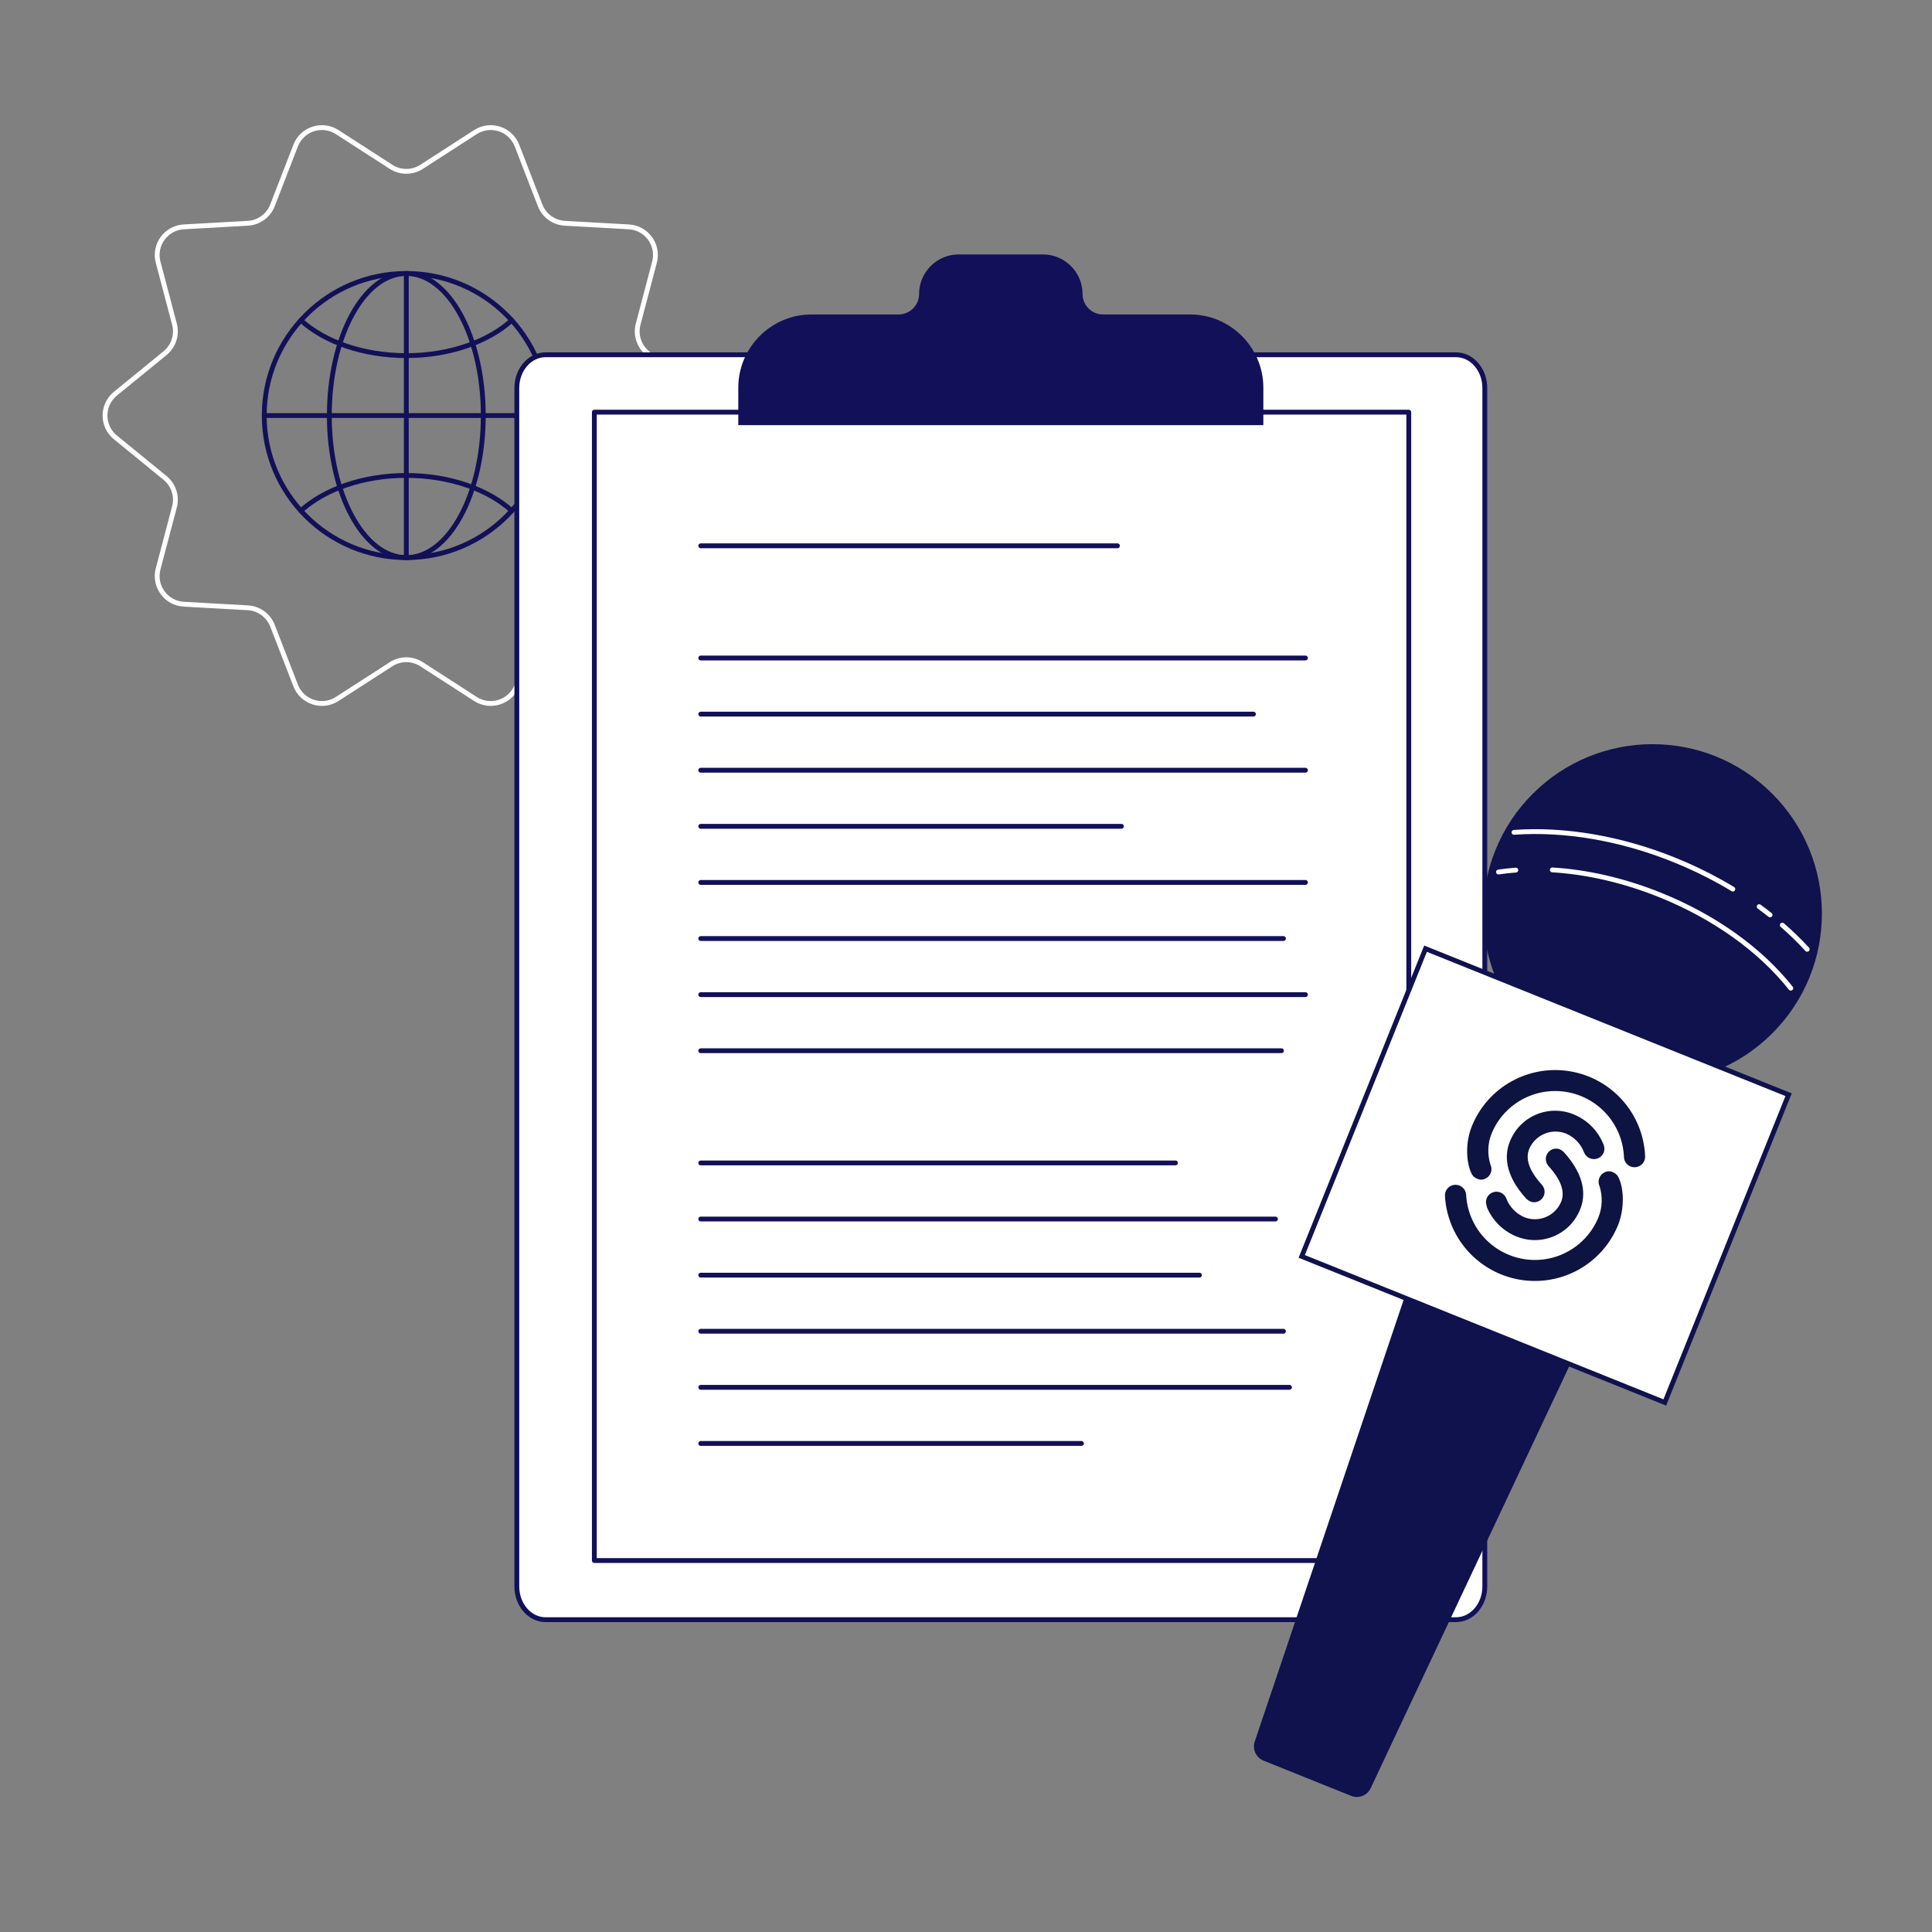 <?xml version="1.0" encoding="UTF-8"?>
<svg id="Layer_4" data-name="Layer 4" xmlns="http://www.w3.org/2000/svg" width="800" height="800" viewBox="0 0 800 800">
  <rect x="0" y="0" width="800" height="800" fill="#808080" stroke="none"/>
  <defs>
    <style>
      .cls-1 {
        stroke: #0f124d;
        stroke-miterlimit: 10;
        stroke-width: 2px;
      }

      .cls-1, .cls-2 {
        fill: #fff;
      }

      .cls-2, .cls-3, .cls-4 {
        stroke-linecap: round;
        stroke-linejoin: round;
        stroke-width: 2px;
      }

      .cls-2, .cls-4, .cls-5 {
        stroke: #121058;
      }

      .cls-3 {
        stroke: #fff;
      }

      .cls-3, .cls-4 {
        fill: none;
      }

      .cls-5 {
        fill: #121058;
        stroke-miterlimit: 10;
      }

      .cls-6 {
        fill: #0f124d;
      }

      .cls-6, .cls-7 {
        stroke-width: 0px;
      }

      .cls-7 {
        fill: #0d1442;
      }
    </style>
  </defs>
  <g>
    <path class="cls-3" d="m47.777,163.027l20.561-16.788c3.543-2.893,5.069-7.589,3.903-12.011l-6.767-25.667c-1.882-7.14,3.258-14.21,10.63-14.623l26.504-1.482c4.573-.256,8.573-3.163,10.228-7.434l9.582-24.735c2.67-6.892,10.993-9.596,17.204-5.589l22.297,14.385c3.851,2.484,8.799,2.484,12.649-0l22.297-14.385c6.21-4.007,14.534-1.303,17.204,5.589l9.582,24.735c1.654,4.271,5.655,7.178,10.228,7.434l26.504,1.482c7.372.412,12.512,7.483,10.63,14.623l-6.767,25.667c-1.166,4.423.36,9.118,3.903,12.011l20.561,16.788c5.717,4.668,5.717,13.406-0,18.074l-20.561,16.788c-3.543,2.893-5.069,7.589-3.903,12.011l6.767,25.667c1.882,7.14-3.258,14.21-10.63,14.623l-26.504,1.482c-4.573.256-8.573,3.163-10.228,7.434l-9.582,24.735c-2.67,6.892-10.993,9.596-17.204,5.589l-22.297-14.385c-3.851-2.484-8.799-2.484-12.649 0l-22.297,14.385c-6.21,4.007-14.534,1.303-17.204-5.589l-9.582-24.735c-1.654-4.271-5.655-7.178-10.228-7.434l-26.504-1.482c-7.372-.412-12.512-7.483-10.63-14.623l6.767-25.667c1.166-4.423-.36-9.118-3.903-12.011l-20.561-16.788c-5.717-4.668-5.717-13.406 0-18.074Z"/>
    <g>
      <circle class="cls-4" cx="168.243" cy="172.064" r="58.828"/>
      <ellipse class="cls-4" cx="168.243" cy="172.064" rx="31.875" ry="58.828"/>
      <path class="cls-4" d="m124.573,211.48c9.796-8.85,25.707-14.606,43.67-14.606,17.964,0,33.875,5.756,43.671,14.607"/>
      <path class="cls-4" d="m124.573,132.648c9.796,8.85,25.707,14.606,43.67,14.606,17.964,0,33.875-5.756,43.671-14.607"/>
      <line class="cls-4" x1="109.416" y1="172.064" x2="227.071" y2="172.064"/>
      <line class="cls-4" x1="168.244" y1="230.891" x2="168.244" y2="113.236"/>
    </g>
  </g>
  <g>
    <path class="cls-2" d="m614.821,160.638v496.28c0,7.603-5.333,13.759-11.937,13.759H225.949c-6.603,0-11.937-6.156-11.937-13.759V160.638c0-7.567,5.333-13.74,11.937-13.74h376.934c6.604,0,11.937,6.173,11.937,13.74Z"/>
    <g>
      <rect class="cls-2" x="246.107" y="170.672" width="337.236" height="475.519"/>
      <line class="cls-4" x1="290.164" y1="226.006" x2="462.713" y2="226.006"/>
      <line class="cls-4" x1="290.164" y1="272.468" x2="540.559" y2="272.468"/>
      <line class="cls-4" x1="290.164" y1="295.699" x2="519.027" y2="295.699"/>
      <line class="cls-4" x1="290.164" y1="318.93" x2="540.559" y2="318.93"/>
      <line class="cls-4" x1="290.164" y1="342.161" x2="464.369" y2="342.161"/>
      <line class="cls-4" x1="290.164" y1="365.392" x2="540.559" y2="365.392"/>
      <line class="cls-4" x1="290.164" y1="388.623" x2="531.449" y2="388.623"/>
      <line class="cls-4" x1="290.164" y1="411.854" x2="540.559" y2="411.854"/>
      <line class="cls-4" x1="290.164" y1="435.085" x2="530.621" y2="435.085"/>
      <line class="cls-4" x1="290.164" y1="481.547" x2="486.729" y2="481.547"/>
      <line class="cls-4" x1="290.164" y1="504.778" x2="528.137" y2="504.778"/>
      <line class="cls-4" x1="290.164" y1="528.009" x2="496.667" y2="528.009"/>
      <line class="cls-4" x1="290.164" y1="551.24" x2="531.449" y2="551.24"/>
      <line class="cls-4" x1="290.164" y1="574.471" x2="533.934" y2="574.471"/>
      <line class="cls-4" x1="290.164" y1="597.702" x2="447.806" y2="597.702"/>
    </g>
    <path class="cls-5" d="m522.623,160.517v15.026h-216.412v-15.026c0-16.393,13.41-29.803,29.803-29.803h36.067c4.963,0,8.993-4.024,8.993-8.993,0-4.36,1.783-8.333,4.658-11.208,2.875-2.875,6.848-4.658,11.208-4.658h34.956c8.726,0,15.866,7.14,15.866,15.866,0,2.481,1.009,4.734,2.634,6.359,1.625,1.631,3.871,2.634,6.359,2.634h36.067c16.393,0,29.803,13.41,29.803,29.803Z"/>
  </g>
  <g>
    <circle class="cls-6" cx="684.276" cy="378.282" r="70.136" transform="translate(-67.066 594.652) rotate(-45)"/>
    <path class="cls-6" d="m691.347,477.422l-78.928-31.754h0l-92.859,275.462c-1.074,3.185.524,6.655,3.643,7.909l36.261,14.588c3.118,1.255,6.674-.142,8.105-3.183l123.778-263.023h0l-0.0 0Z"/>
    <rect class="cls-1" x="571.148" y="405.758" width="137.353" height="162.045" transform="translate(-50.585 898.685) rotate(-68.085)"/>
    <path class="cls-3" d="m620.481,361.083c2.358-.349,4.757-.613,7.192-.794m84.967,5.024c-6.161-3.448-12.656-6.557-19.419-9.278-22.25-8.951-45.328-12.874-66.313-11.38m90.614,23.503c-1.602-.972-3.23-1.921-4.882-2.845m20.297,13.532c-1.47-1.163-2.973-2.305-4.505-3.424m19.894,17.665c-3.185-3.472-6.63-6.82-10.31-10.025m-95.233-22.852c14.465.868,29.689,4.368,44.591,10.363,22.449,9.031,41.494,22.643,54.153,38.619"/>
    <g>
      <path class="cls-7" d="m670.173,487.493c-.466-.975-1.294-1.73-2.308-2.105-.525-.256-1.103-.389-1.687-.386-.586.001-1.162.14-1.684.401-.525.239-.998.58-1.389,1.002-.393.422-.698.917-.896,1.458-.2.541-.29,1.116-.267,1.691.025.576.162,1.141.405,1.665,1.319,4.18,1.166,8.682-.432,12.76-2.425,6.002-6.833,10.994-12.494,14.148-5.66,3.153-12.233,4.281-18.629,3.194-6.396-1.087-12.233-4.323-16.541-9.171-4.309-4.847-6.833-11.017-7.152-17.486-.084-1.134-.606-2.192-1.457-2.952-.848-.76-1.961-1.161-3.1-1.117-1.138.042-2.215.524-3.003,1.344-.787.822-1.226,1.916-1.221,3.053.411,8.466,3.707,16.543,9.343,22.891,5.635,6.347,13.271,10.586,21.642,12.012,8.371,1.426,16.974-.046,24.382-4.173,7.409-4.128,13.179-10.659,16.354-18.516,2.538-6.449,2.586-14.653.135-19.713l-0.0 0Z"/>
      <path class="cls-7" d="m615.572,499.578c1.117,2.803,2.793,5.351,4.926,7.49,2.131,2.14,4.678,3.823,7.48,4.953,2.478,1.002,5.13,1.503,7.801,1.474,2.672-.027,5.311-.585,7.763-1.641,2.453-1.055,4.671-2.585,6.526-4.504,1.853-1.918,3.307-4.185,4.275-6.669,2.106-5.234,2.473-13.503-6.938-23.775l-.049-.02c-.409-.412-.899-.734-1.438-.946l-.35-.141-.216-.087c-1.112-.248-2.276-.05-3.241.551-.965.6-1.656,1.556-1.92,2.661-.136.622-.138,1.267-.006,1.889.134.622.399,1.209.778,1.723.115.171.244.332.385.484,5.027,5.535,6.768,10.444,5.097,14.596-1.182,2.84-3.431,5.104-6.265,6.308-2.834,1.204-6.029,1.253-8.903.137-1.743-.734-3.317-1.819-4.625-3.184-1.307-1.367-2.32-2.986-2.976-4.757-.223-.529-.55-1.01-.961-1.413-.41-.404-.897-.721-1.432-.936-.533-.215-1.104-.323-1.68-.316-.575.006-1.143.127-1.672.353-.522.221-.995.541-1.391.946-.397.403-.709.881-.92,1.405-.212.526-.318,1.087-.31,1.652.006.566.125,1.125.348,1.646.036.006.07.02.1.04l-.186.079 0.0 0Z"/>
      <path class="cls-7" d="m609.339,485.971c.229.488.551.926.951,1.289.398.361.865.642,1.374.823.525.26,1.103.394,1.687.391.586-.003,1.163-.141,1.686-.405.523-.238.993-.576,1.386-.998.391-.421.695-.914.893-1.454.2-.539.29-1.112.265-1.688-.024-.574-.162-1.138-.406-1.658-1.329-4.181-1.183-8.687.415-12.766,2.431-5.999,6.841-10.987,12.501-14.139,5.66-3.151,12.232-4.278,18.627-3.193,6.395,1.085,12.231,4.317,16.542,9.159,4.312,4.844,6.842,11.008,7.17,17.475-.018.604.088,1.202.31,1.762.225.559.56,1.068.99,1.492.428.425.94.757,1.502.976.562.219,1.164.319,1.767.297.603-.024,1.195-.17,1.738-.431.543-.262,1.026-.632,1.421-1.088.393-.456.688-.988.866-1.564.179-.575.236-1.18.171-1.779-.421-8.46-3.723-16.528-9.359-22.868-5.636-6.339-13.27-10.571-21.635-11.994-8.366-1.422-16.963.051-24.367,4.174-7.405,4.121-13.173,10.648-16.35,18.496-2.611,6.344-2.601,14.59-.145,19.69l-0.0 0Z"/>
      <path class="cls-7" d="m663.943,473.83c-1.12-2.8-2.798-5.346-4.931-7.483-2.134-2.136-4.68-3.817-7.482-4.943-2.477-1.005-5.128-1.508-7.801-1.479-2.671.028-5.309.586-7.762,1.641-2.452,1.057-4.669,2.59-6.521,4.509-1.852,1.92-3.301,4.189-4.265,6.675-2.099,5.217-2.473,13.503,6.945,23.758l.1.04c.411.406.903.723,1.445.929l.633.255c1.114.249,2.282.049,3.248-.555.968-.604,1.658-1.565,1.92-2.674.141-.622.146-1.267.013-1.89-.134-.623-.402-1.212-.785-1.721-.109-.175-.239-.339-.387-.484-5.027-5.535-6.784-10.45-5.113-14.604,1.192-2.838,3.444-5.098,6.281-6.304,2.835-1.206,6.032-1.259,8.91-.151,1.744.733,3.316,1.819,4.621,3.186,1.304,1.369,2.311,2.991,2.957,4.766.463,1.065,1.327,1.906,2.405,2.34,1.078.434,2.284.426,3.356-.022.523-.22.995-.543,1.393-.945.396-.405.71-.883.921-1.407s.316-1.086.31-1.652c-.008-.566-.125-1.125-.351-1.645l-.06-.14 0-0Z"/>
    </g>
  </g>
</svg>